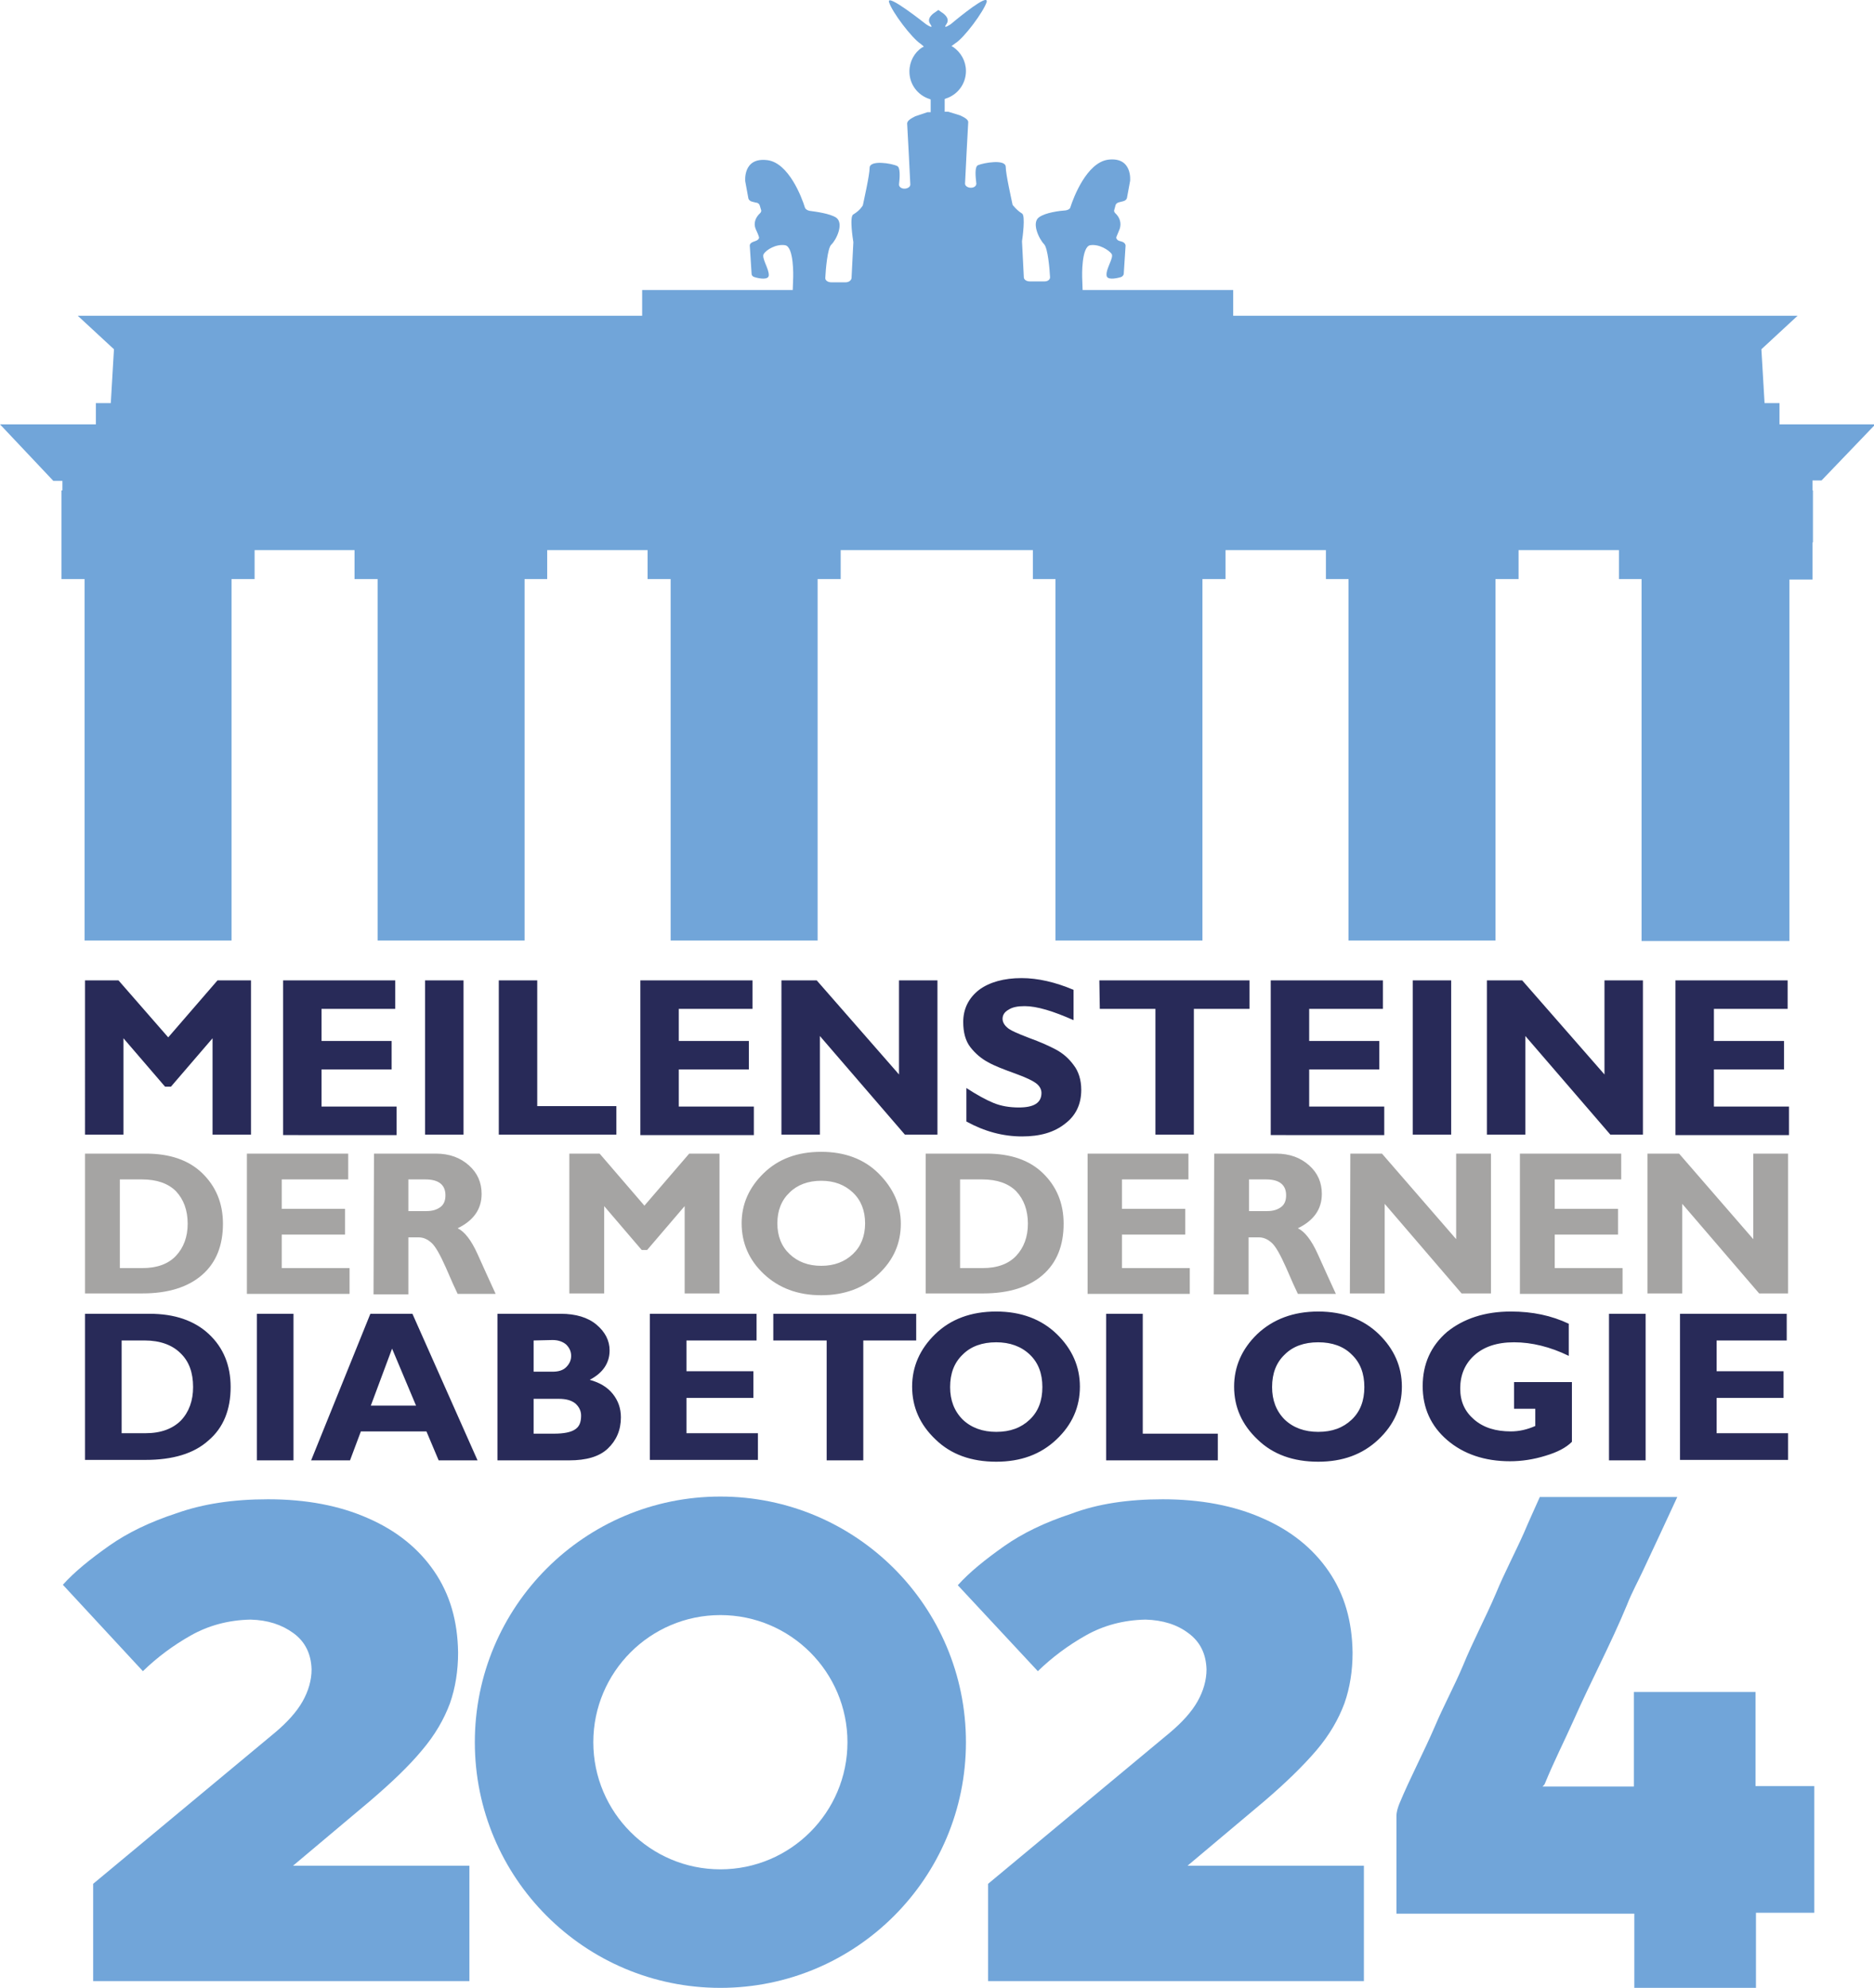 <?xml version="1.0" encoding="utf-8"?>
<!-- Generator: Adobe Illustrator 28.0.0, SVG Export Plug-In . SVG Version: 6.00 Build 0)  -->
<svg version="1.1" id="Ebene_1" xmlns="http://www.w3.org/2000/svg" xmlns:xlink="http://www.w3.org/1999/xlink" x="0px" y="0px"
	 viewBox="0 0 414.4 439.4" style="enable-background:new 0 0 414.4 439.4;" xml:space="preserve">
<style type="text/css">
	.st0{fill-rule:evenodd;clip-rule:evenodd;fill:#282A58;}
	.st1{fill-rule:evenodd;clip-rule:evenodd;fill:#A5A4A3;}
	.st2{fill-rule:evenodd;clip-rule:evenodd;fill:#71A5D9;}
	.st3{fill:#71A5D9;}
</style>
<g>
	<path class="st0" d="M370.5,216.7h24.8v6.3H379v7.1h15.5v6.3H379v8.2h16.6v6.3h-25.1V216.7z M328.8,216.7h7.8l18.2,20.8v-20.8h8.5
		v34.1h-7.2l-18.8-21.8v21.8h-8.5L328.8,216.7L328.8,216.7z M312.4,216.7h8.5v34.1h-8.5V216.7z M281,216.7h24.8v6.3h-16.3v7.1H305
		v6.3h-15.5v8.2h16.6v6.3H281V216.7z M243.1,216.7h33.2v6.3H264v27.8h-8.5v-27.8h-12.3L243.1,216.7L243.1,216.7z M172.8,216.7h7.8
		l18.2,20.8v-20.8h8.5v34.1h-7.2l-18.8-21.8v21.8h-8.5L172.8,216.7L172.8,216.7z M141.6,216.7h24.8v6.3h-16.3v7.1h15.5v6.3h-15.5
		v8.2h16.6v6.3h-25.1L141.6,216.7L141.6,216.7z M110.3,216.7h8.5v27.8h17.5v6.3h-26V216.7z M94,216.7h8.5v34.1H94V216.7z
		 M62.6,216.7h24.8v6.3H71.1v7.1h15.5v6.3H71.1v8.2h16.6v6.3H62.6L62.6,216.7L62.6,216.7z M18.8,216.7h7.4l11,12.6l10.9-12.6h7.4
		v34.1H47v-21.3l-9.2,10.7h-1.3l-9.2-10.7v21.3h-8.5V216.7z M225.9,216.2c3.6,0,7.5,0.9,11.5,2.6v6.7c-4.5-2-8.1-3.1-10.8-3.1
		c-1.5,0-2.7,0.2-3.6,0.8c-0.9,0.5-1.3,1.2-1.3,2c0,0.6,0.3,1.3,1,1.9c0.6,0.6,2.2,1.3,4.8,2.3c2.5,0.9,4.5,1.8,6,2.6
		c1.5,0.8,2.8,1.9,3.9,3.4c1.1,1.4,1.7,3.3,1.7,5.5c0,3.2-1.2,5.7-3.6,7.5c-2.4,1.9-5.5,2.8-9.5,2.8c-4.2,0-8.3-1.1-12.3-3.3v-7.4
		c2.3,1.5,4.3,2.6,6,3.3c1.7,0.7,3.6,1,5.6,1c3.3,0,5-1,5-3.2c0-0.7-0.3-1.4-1-2c-0.7-0.6-2.3-1.4-4.8-2.3c-2.5-0.9-4.6-1.7-6-2.5
		c-1.5-0.8-2.8-1.9-3.9-3.3c-1.1-1.4-1.6-3.3-1.6-5.6c0-2.9,1.2-5.3,3.5-7.1C218.8,217.1,222,216.2,225.9,216.2z"/>
	<path class="st1" d="M181.6,261c-2.9,0-5.3,0.9-7,2.6c-1.8,1.7-2.7,4-2.7,6.8c0,2.8,0.9,5.1,2.7,6.8c1.8,1.7,4.1,2.6,7,2.6
		c2.9,0,5.2-0.9,7-2.6c1.8-1.7,2.7-4,2.7-6.8c0-2.8-0.9-5.1-2.7-6.8C186.8,261.9,184.5,261,181.6,261z M276.2,260.7v7h4
		c1.3,0,2.3-0.3,3.1-0.9s1.1-1.5,1.1-2.6c0-2.3-1.5-3.5-4.4-3.5L276.2,260.7L276.2,260.7z M212.3,260.7v19.6h5
		c3.2,0,5.7-0.9,7.4-2.7c1.7-1.8,2.6-4.2,2.6-7.1c0-3-0.9-5.4-2.6-7.2c-1.7-1.7-4.2-2.6-7.5-2.6L212.3,260.7L212.3,260.7z
		 M90.3,260.7v7h4c1.3,0,2.3-0.3,3.1-0.9c0.8-0.6,1.1-1.5,1.1-2.6c0-2.3-1.5-3.5-4.4-3.5L90.3,260.7L90.3,260.7z M26.5,260.7v19.6h5
		c3.2,0,5.7-0.9,7.4-2.7c1.7-1.8,2.6-4.2,2.6-7.1c0-3-0.9-5.4-2.6-7.2c-1.7-1.7-4.2-2.6-7.5-2.6L26.5,260.7L26.5,260.7z M364.3,255
		h7l16.4,18.9V255h7.7v30.9H389l-17-19.8v19.8h-7.7L364.3,255L364.3,255z M336.2,255h22.3v5.7h-14.7v6.5h14v5.7h-14v7.4h15v5.7
		h-22.7V255z M298.6,255h7l16.4,18.9V255h7.7v30.9h-6.5l-17-19.8v19.8h-7.7L298.6,255L298.6,255z M268.5,255h13.7
		c3,0,5.4,0.9,7.3,2.6c1.9,1.7,2.8,3.8,2.8,6.3c0,3.4-1.8,5.9-5.3,7.6c1.5,0.7,3,2.6,4.4,5.7c1.4,3.1,2.7,6,4,8.8h-8.4
		c-0.5-1-1.4-3-2.6-5.8c-1.3-2.9-2.3-4.7-3.2-5.5c-0.9-0.8-1.8-1.2-2.9-1.2h-2.2v12.6h-7.7L268.5,255L268.5,255z M240.5,255h22.3
		v5.7h-14.7v6.5h14v5.7h-14v7.4h15v5.7h-22.6L240.5,255L240.5,255z M204.7,255h13.5c5.2,0,9.4,1.4,12.4,4.3c3,2.9,4.6,6.6,4.6,11.2
		c0,4.8-1.5,8.6-4.6,11.3c-3.1,2.7-7.5,4.1-13.2,4.1h-12.7V255z M125.9,255h6.7l9.9,11.5l9.9-11.5h6.7v30.9h-7.7v-19.3l-8.3,9.7
		h-1.2l-8.3-9.7v19.3h-7.7L125.9,255L125.9,255z M82.7,255h13.7c3,0,5.4,0.9,7.3,2.6c1.9,1.7,2.8,3.8,2.8,6.3c0,3.4-1.8,5.9-5.3,7.6
		c1.5,0.7,3,2.6,4.4,5.7c1.4,3.1,2.7,6,4,8.8h-8.4c-0.5-1-1.4-3-2.6-5.8c-1.3-2.9-2.3-4.7-3.2-5.5c-0.9-0.8-1.8-1.2-2.9-1.2h-2.2
		v12.6h-7.7L82.7,255L82.7,255z M54.6,255H77v5.7H62.3v6.5h14v5.7h-14v7.4h15v5.7H54.6L54.6,255L54.6,255z M18.8,255h13.5
		c5.2,0,9.4,1.4,12.4,4.3c3,2.9,4.6,6.6,4.6,11.2c0,4.8-1.5,8.6-4.6,11.3c-3.1,2.7-7.5,4.1-13.2,4.1H18.8V255z M181.6,254.6
		c5.2,0,9.5,1.6,12.7,4.8c3.2,3.2,4.9,6.9,4.9,11.1c0,4.3-1.6,8-4.9,11.1s-7.5,4.7-12.7,4.7c-5.2,0-9.4-1.6-12.7-4.7
		c-3.3-3.1-4.9-6.9-4.9-11.2c0-4.2,1.6-7.9,4.9-11.1C172.1,256.2,176.3,254.6,181.6,254.6z"/>
	<path class="st0" d="M118,309.2v7.7h4.5c2.1,0,3.7-0.3,4.6-0.9c1-0.6,1.4-1.6,1.4-3.1c0-1.1-0.5-2-1.3-2.7c-0.9-0.7-2.1-1-3.6-1
		L118,309.2L118,309.2z M86.7,298.1L82,310.7h10L86.7,298.1z M291.5,296.7c-3.1,0-5.6,0.9-7.4,2.7c-1.9,1.8-2.8,4.2-2.8,7.2
		c0,2.9,0.9,5.3,2.8,7.2c1.9,1.8,4.4,2.7,7.4,2.7c3.1,0,5.5-0.9,7.4-2.7c1.9-1.8,2.8-4.2,2.8-7.2c0-3-0.9-5.4-2.8-7.2
		C297.1,297.6,294.6,296.7,291.5,296.7z M220.3,296.7c-3.1,0-5.6,0.9-7.4,2.7c-1.9,1.8-2.8,4.2-2.8,7.2c0,2.9,0.9,5.3,2.8,7.2
		c1.9,1.8,4.4,2.7,7.4,2.7c3.1,0,5.5-0.9,7.4-2.7c1.9-1.8,2.8-4.2,2.8-7.2c0-3-0.9-5.4-2.8-7.2C225.8,297.6,223.3,296.7,220.3,296.7
		z M118,296.3v6.9h4.2c1.3,0,2.3-0.3,3-1c0.7-0.7,1.1-1.5,1.1-2.5c0-1-0.4-1.8-1.1-2.5c-0.7-0.6-1.7-1-3-1L118,296.3L118,296.3z
		 M26.9,296.3v20.5h5.3c3.4,0,6-1,7.8-2.8c1.8-1.9,2.7-4.4,2.7-7.4c0-3.2-0.9-5.7-2.8-7.5c-1.8-1.8-4.5-2.8-7.9-2.8L26.9,296.3
		L26.9,296.3z M371.5,290.4h23.6v5.9h-15.5v6.8h14.8v5.9h-14.8v7.8h15.8v5.9h-23.9V290.4z M355.8,290.4h8.1v32.4h-8.1V290.4z
		 M244.6,290.4h8.1v26.5h16.6v5.9h-24.7V290.4z M171,290.4h31.6v5.9h-11.7v26.5h-8.1v-26.5H171V290.4z M143.7,290.4h23.6v5.9h-15.5
		v6.8h14.8v5.9h-14.8v7.8h15.8v5.9h-23.9V290.4z M110,290.4h14c3.3,0,6,0.8,7.9,2.4c1.9,1.6,2.9,3.5,2.9,5.7c0,2.8-1.5,5-4.4,6.5
		c2.2,0.6,3.9,1.6,5.1,3.1c1.2,1.5,1.8,3.2,1.8,5.2c0,2.8-1,5.1-2.9,6.9c-1.9,1.8-4.8,2.6-8.5,2.6H110V290.4z M81.9,290.4h9.3
		l14.4,32.4H97l-2.7-6.4H79.8l-2.4,6.4h-8.6L81.9,290.4z M56.8,290.4h8.1v32.4h-8.1V290.4z M18.8,290.4h14.3c5.5,0,9.9,1.5,13.1,4.5
		c3.2,3,4.8,6.9,4.8,11.7c0,5-1.6,9-4.9,11.8c-3.2,2.9-7.9,4.3-13.9,4.3H18.8V290.4z M334.1,289.9c4.8,0,9,0.9,12.8,2.7v7.1
		c-4.1-2-8.2-3-12.1-3c-3.8,0-6.7,1-8.8,2.9c-2.1,1.9-3.1,4.4-3.1,7.3c0,2.9,1,5.1,3.1,6.9c2.1,1.8,4.8,2.6,8.1,2.6
		c1.8,0,3.6-0.4,5.4-1.2v-3.8h-4.7v-5.9h12.8v13.2c-1.3,1.3-3.2,2.3-5.9,3.1c-2.6,0.8-5.2,1.2-7.8,1.2c-5.6,0-10.3-1.6-13.9-4.7
		c-3.6-3.1-5.4-7.1-5.4-11.9c0-4.9,1.8-8.9,5.4-12C323.6,291.5,328.3,289.9,334.1,289.9z M291.5,289.9c5.5,0,10,1.7,13.4,5
		s5.1,7.2,5.1,11.6c0,4.5-1.7,8.4-5.2,11.7c-3.5,3.3-7.9,4.9-13.3,4.9c-5.5,0-10-1.6-13.4-4.9c-3.5-3.3-5.2-7.2-5.2-11.7
		c0-4.4,1.7-8.3,5.1-11.6C281.5,291.6,286,289.9,291.5,289.9z M220.3,289.9c5.5,0,10,1.7,13.4,5s5.1,7.2,5.1,11.6
		c0,4.5-1.7,8.4-5.2,11.7c-3.5,3.3-7.9,4.9-13.3,4.9c-5.5,0-10-1.6-13.4-4.9c-3.5-3.3-5.2-7.2-5.2-11.7c0-4.4,1.7-8.3,5.1-11.6
		C210.2,291.6,214.7,289.9,220.3,289.9z"/>
	<path class="st2" d="M218,0c0.2,0,0.2,0.2,0.2,0.4c-0.7,2.2-5,8-7,9.2l-0.8,0.6l0.4,0.2c1.7,1.2,2.8,3.1,2.8,5.3
		c0,2.9-1.9,5.3-4.5,6.1l-0.2,0.1v2.8h0.8l2.6,0.8c1.1,0.5,1.9,1,1.8,1.6c-0.1,1.5-0.6,11.3-0.7,13.5c0,0.5,0.6,0.9,1.3,0.9
		c0.7,0,1.2-0.4,1.2-0.9c-0.2-1.7-0.4-3.8,0.4-4.1c1.2-0.5,6.1-1.4,6.1,0.4c0,1.6,1.3,7.3,1.5,8.3c0,0.1,0.1,0.2,0.2,0.3
		c0.5,0.6,1.1,1.2,1.9,1.7c0.8,0.4,0.1,5.5,0,6.1c0,0,0,0.1,0,0.1l0.4,7.9c0,0.5,0.6,0.9,1.3,0.9h3.2c0,0,0,0,0.1,0
		c0.7,0,1.2-0.4,1.2-0.9c-0.1-2-0.5-6.4-1.3-7.3c-1.1-1.1-2.9-4.8-1.1-6c1.4-1,4.4-1.4,5.9-1.5c0.5-0.1,0.9-0.3,1-0.7
		c0.7-2.2,3.6-9.8,8.3-10.5c5.5-0.7,4.9,4.7,4.9,4.7l-0.7,3.8c-0.1,0.3-0.4,0.6-0.9,0.7l-0.8,0.2c-0.4,0.1-0.7,0.3-0.8,0.6l-0.3,1.1
		c-0.1,0.2,0,0.5,0.2,0.7c1.1,1,1.4,2.3,1,3.5c-0.3,0.8-0.6,1.4-0.7,1.7c-0.2,0.4,0.2,0.9,0.8,1l0.3,0.1c0.5,0.1,0.9,0.5,0.9,0.9
		l-0.4,6.2c0,0.3-0.3,0.7-0.8,0.8c-1.1,0.3-2.9,0.6-3-0.4c-0.2-1.5,1.7-4,1.1-4.8c-0.6-0.8-2.7-2.2-4.7-1.9c-2,0.3-1.8,7-1.8,7
		l0.1,2.9h33.3v5.7h124.8l-8,7.4l0.7,11.9h3.3v4.7l21.2,0l-11.9,12.4h-2v2.2h0.1v11.5h-0.1v1.8l0,0v6.4h-5.1v79.9H363V128H358v-6.4
		h-22.2v6.4h-5.1v79.9h-32.5V128h-5v-6.4H271v6.4h-5.1v79.9h-32.5V128h-5v-6.4h-42.5v6.4h-5.1v79.9h-32.5V128h-5.1v-6.4h-22.2v6.4
		H116v79.9H83.5V128h-5.1v-6.4H56.3v6.4h-5.1v79.9H18.7V128h-5.1v-0.5l0,0v-5.7l0,0v-1.9l0,0v-11.5h0.2v-2.1h-2L0,93.8h21.2v-4.7
		h3.3l0.7-11.9l-8-7.4H142v-5.7h33.3l0.1-2.9c0,0,0.2-6.7-1.8-7c-2-0.3-4.1,1-4.7,1.9c-0.6,0.9,1.2,3.3,1.1,4.8c-0.1,1-2,0.7-3,0.4
		c-0.5-0.1-0.8-0.4-0.8-0.8l-0.4-6.2c0-0.4,0.3-0.7,0.9-0.9l0.3-0.1c0.6-0.2,1-0.6,0.8-1c-0.1-0.4-0.4-1-0.7-1.7
		c-0.5-1.2-0.1-2.5,1-3.5c0.2-0.2,0.3-0.5,0.2-0.7l-0.3-1c-0.1-0.3-0.4-0.6-0.8-0.6l-0.8-0.2c-0.5-0.1-0.8-0.4-0.9-0.7l-0.7-3.8
		c0,0-0.6-5.4,4.9-4.7c4.7,0.6,7.6,8.2,8.3,10.5c0.1,0.3,0.5,0.6,1,0.7c1.5,0.2,4.5,0.6,5.9,1.5c1.8,1.3,0,5-1.1,6
		c-0.8,0.8-1.2,5.3-1.3,7.3c0,0,0,0,0,0.1c0,0.5,0.6,0.9,1.3,0.9h3.2c0.7,0,1.2-0.4,1.3-0.9l0.4-7.9c0,0,0-0.1,0-0.1
		c-0.1-0.6-0.9-5.7,0-6.1c0.8-0.5,1.4-1,1.9-1.7c0.1-0.1,0.1-0.2,0.2-0.3c0.2-1,1.5-6.7,1.5-8.3c0-1.8,4.9-1,6.1-0.4
		c0.7,0.3,0.6,2.4,0.4,4.1c0,0.5,0.5,0.9,1.2,0.9c0.7,0,1.3-0.4,1.3-0.9c-0.1-2.2-0.6-12-0.7-13.5c0-0.6,0.8-1.1,1.8-1.6l2.7-0.9
		h0.7v-2.8l-0.2-0.1c-2.6-0.8-4.5-3.2-4.5-6.1c0-2.2,1.1-4.2,2.8-5.3l0.4-0.2l-0.7-0.6c-2-1.3-6.3-7-7-9.2c-0.7-2.2,8.1,4.8,8.1,4.8
		s2,1.4,1,0c-1-1.4,1.1-2.6,1.1-2.6l0.7-0.5l0.7,0.5c0,0,2.1,1.2,1.1,2.6s1,0,1,0S216.8-0.2,218,0z"/>
	<g>
		<g id="Ebene_1-2_00000149353764091611246740000015835140189311980163_">
			<g>
				<path class="st2" d="M159.3,357c-15.5,0-28.1,12.6-28.1,28.1s12.6,28.1,28.1,28.1s28.1-12.6,28.1-28.1
					C187.4,369.6,174.8,357,159.3,357z M159.3,330.8c30,0,54.3,24.3,54.3,54.3s-24.3,54.3-54.3,54.3S105,415.1,105,385.1
					C105,355.1,129.3,330.8,159.3,330.8z"/>
				<path class="st2" d="M59.3,331.4c8.4,0,15.8,1.4,22.1,4.2c6.2,2.7,11.1,6.6,14.6,11.7s5.2,11,5.3,18c0,4-0.6,7.8-1.8,11.2
					c-1.3,3.5-3.3,7-6.2,10.4c-2.9,3.5-6.8,7.2-11.6,11.3l-16.9,14.2h39v25.5H20.6v-21.5l40.3-33.5c2.6-2.2,4.7-4.5,6-6.8
					s2-4.7,2-7.1c-0.1-3.4-1.4-6.1-4-8s-5.7-2.9-9.5-3c-4.9,0.1-9.3,1.3-13.2,3.5s-7.4,4.8-10.6,7.9l-17.7-19.1
					c2.6-2.9,6.1-5.7,10.2-8.6s9.1-5.3,14.9-7.2C44.9,332.4,51.6,331.4,59.3,331.4z"/>
				<path class="st2" d="M257.1,331.4c8.4,0,15.8,1.4,22.1,4.2c6.2,2.7,11.1,6.6,14.6,11.7s5.2,11,5.3,18c0,4-0.6,7.8-1.8,11.2
					c-1.3,3.5-3.3,7-6.2,10.4s-6.8,7.2-11.6,11.3l-16.9,14.2h39v25.5h-83.1v-21.5l40.3-33.5c2.6-2.2,4.7-4.5,6-6.8s2-4.7,2-7.1
					c-0.1-3.4-1.4-6.1-4-8c-2.5-1.9-5.7-2.9-9.5-3c-4.9,0.1-9.3,1.3-13.2,3.5s-7.4,4.8-10.6,7.9l-17.7-19c2.6-2.9,6.1-5.7,10.2-8.6
					c4.1-2.9,9.1-5.3,14.9-7.2C242.7,332.4,249.5,331.4,257.1,331.4z"/>
				<path class="st3" d="M388.3,422.8v16.7h-26.9v-16.5h-52.6v-2.1c0-6.5,0-13,0-19.5c0-0.9,0.3-1.8,0.6-2.6
					c2.4-5.8,5.4-11.4,7.9-17.2c1.9-4.5,4.3-8.9,6.2-13.4c2.2-5.4,5-10.6,7.3-16c1.9-4.6,4.2-8.9,6.2-13.4c1.1-2.6,2.3-5.2,3.5-7.9
					h30.4c-2.5,5.4-5,10.8-7.5,16.1c-1.2,2.6-2.6,5.1-3.6,7.7c-3.6,8.7-8,16.9-11.8,25.5c-2.1,4.7-4.4,9.2-6.4,14.1
					c-0.1,0.2-0.3,0.4-0.5,0.6h20.2V374h26.9v20.8h13v28H388.3z"/>
			</g>
		</g>
	</g>
</g>
</svg>
